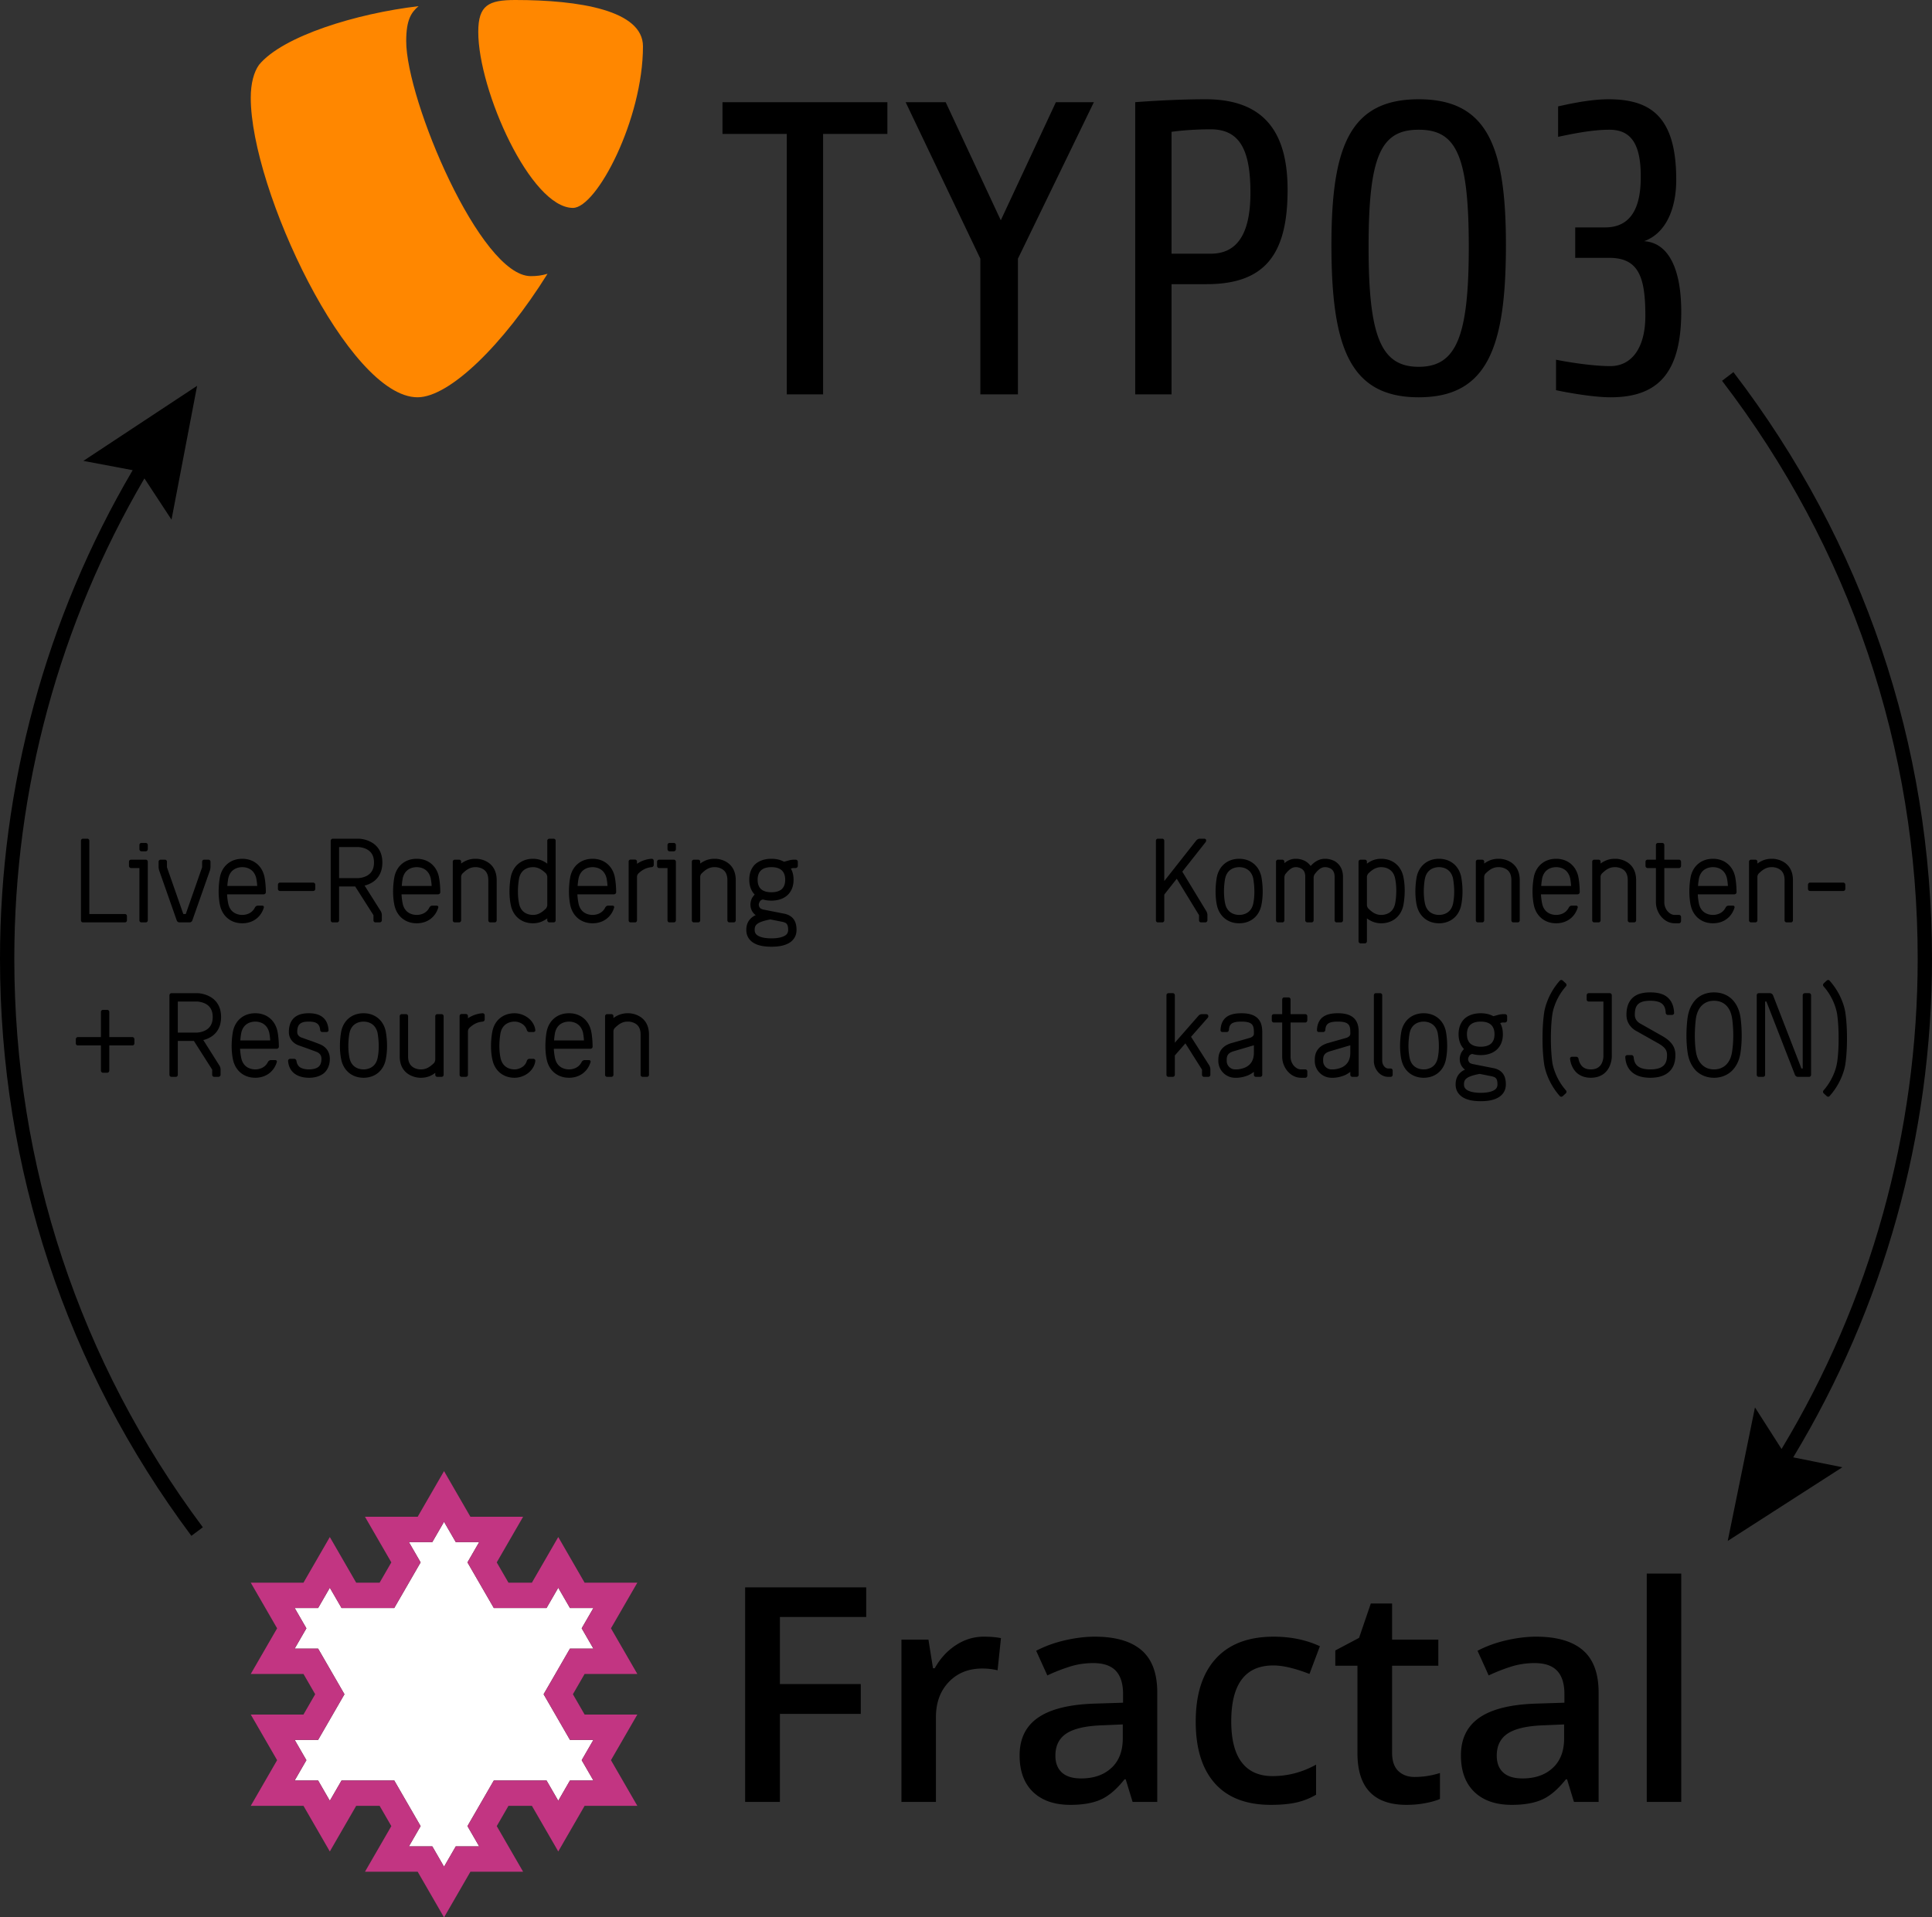 <svg xmlns="http://www.w3.org/2000/svg" width="1000" height="992.596"><rect width="100%" height="100%" fill="#333333" stroke="none"/><path fill="#FFF" d="M295.016 832.447l-6.064-10.506-6.069 10.506h-27.276l-13.648-23.626 6.067-10.506h-12.119l-6.072-10.505-6.068 10.505h-12.122l6.066 10.506-13.648 23.626h-27.275l-6.069-10.506-6.064 10.506h-12.13l6.069 10.507-6.069 10.502h12.13l13.638 23.626-13.638 23.63h-12.13l6.069 10.503-6.069 10.506h12.13l6.064 10.503 6.069-10.503h27.275l13.648 23.626-6.066 10.499h12.122l6.068 10.513 6.072-10.513h12.119l-6.067-10.499 13.648-23.626h27.276l6.069 10.503 6.064-10.503h12.13l-6.067-10.506 6.067-10.503h-12.13l-13.641-23.63 13.641-23.626h12.13l-6.067-10.502 6.067-10.507z"/><path fill="#C23582" d="M302.594 819.327l-13.639-23.63-13.648 23.63h-12.124l-6.07-10.506 13.651-23.626H243.48l-13.645-23.623-13.644 23.623h-27.285l13.65 23.626-6.068 10.506h-12.124l-13.648-23.63-13.639 23.63H129.79l13.647 23.627-13.647 23.626h27.287l6.063 10.502-6.063 10.507H129.79l13.647 23.626-13.647 23.63h27.287l13.639 23.626 13.648-23.626h12.124l6.068 10.502-13.65 23.623h27.285l13.644 23.626 13.645-23.626h27.285l-13.651-23.623 6.07-10.502h12.124l13.648 23.626 13.639-23.626h27.287l-13.648-23.63 13.648-23.626h-27.287l-6.063-10.507 6.063-10.502h27.287l-13.648-23.626 13.648-23.627h-27.288zm4.552 34.129h-12.129l-13.641 23.626 13.641 23.63h12.129l-6.066 10.503 6.066 10.506h-12.129l-6.064 10.503-6.068-10.503h-27.276l-13.648 23.626 6.066 10.499h-12.119l-6.072 10.514-6.068-10.514h-12.122l6.066-10.499-13.648-23.626h-27.276l-6.068 10.503-6.064-10.503h-12.129l6.068-10.506-6.068-10.503h12.129l13.639-23.63-13.639-23.626h-12.129l6.068-10.502-6.068-10.507h12.129l6.064-10.506 6.068 10.506h27.276l13.648-23.626-6.066-10.506h12.122l6.068-10.506 6.072 10.506h12.119l-6.066 10.506 13.648 23.626h27.276l6.068-10.506 6.064 10.506h12.129l-6.066 10.507 6.066 10.502z"/><path d="M403.679 932.827h-18.004v-111.07h62.673v15.348h-44.669v34.721h41.858v15.42h-41.858v45.581zm105.522-85.546c3.597 0 6.555.257 8.89.763l-1.749 16.638c-2.531-.61-5.163-.914-7.903-.914-7.139 0-12.925 2.328-17.357 6.988-4.433 4.66-6.643 10.708-6.643 18.159v43.912h-17.853V848.8h13.973l2.359 14.815h.906c2.793-5.011 6.424-8.991 10.907-11.923 4.477-2.936 9.304-4.411 14.47-4.411zm77.031 85.546l-3.571-11.703h-.604c-4.053 5.119-8.131 8.602-12.23 10.452-4.1 1.848-9.371 2.77-15.799 2.77-8.257 0-14.7-2.228-19.342-6.685-4.631-4.458-6.941-10.767-6.941-18.923 0-8.659 3.21-15.188 9.639-19.592 6.435-4.41 16.24-6.818 29.407-7.22l14.504-.459v-4.479c0-5.372-1.258-9.378-3.752-12.043-2.51-2.657-6.396-3.987-11.671-3.987-4.302 0-8.431.629-12.375 1.895a93.861 93.861 0 0 0-11.399 4.486l-5.777-12.762c4.563-2.383 9.552-4.19 14.968-5.434 5.423-1.237 10.535-1.862 15.344-1.862 10.693 0 18.756 2.332 24.201 6.992 5.437 4.66 8.163 11.974 8.163 21.956v56.594l-12.765.004zm-26.586-12.158c6.479 0 11.685-1.808 15.611-5.434 3.919-3.619 5.886-8.695 5.886-15.231v-7.289l-10.788.452c-8.402.311-14.522 1.714-18.348 4.216-3.821 2.505-5.738 6.349-5.738 11.511 0 3.746 1.121 6.652 3.349 8.702 2.226 2.05 5.567 3.073 10.028 3.073zm98.149 13.677c-12.704 0-22.372-3.713-28.98-11.128-6.609-7.426-9.913-18.069-9.913-31.945 0-14.136 3.46-24.996 10.372-32.592 6.909-7.6 16.901-11.399 29.968-11.399 8.864 0 16.84 1.648 23.933 4.942l-5.394 14.356c-7.549-2.939-13.782-4.407-18.691-4.407-14.541 0-21.801 9.649-21.801 28.94 0 9.422 1.808 16.504 5.427 21.236 3.623 4.732 8.927 7.108 15.915 7.108 7.954 0 15.478-1.978 22.566-5.934V929.1a35.143 35.143 0 0 1-10.22 4.024c-3.616.82-8.016 1.222-13.182 1.222zm74.45-14.437c4.356 0 8.717-.68 13.069-2.05v13.445c-1.974.86-4.522 1.58-7.636 2.166-3.116.586-6.341.875-9.682.875-16.92 0-25.38-8.915-25.38-26.743v-45.278h-11.468v-7.902l12.307-6.529 6.074-17.777h11.012V848.8h23.934v13.524h-23.934V907.3c0 4.306 1.085 7.483 3.239 9.533 2.149 2.054 4.976 3.076 8.465 3.076zm82.433 12.918l-3.571-11.703h-.604c-4.057 5.119-8.131 8.602-12.231 10.452-4.11 1.848-9.37 2.77-15.81 2.77-8.25 0-14.7-2.228-19.331-6.685-4.635-4.458-6.956-10.767-6.956-18.923 0-8.659 3.222-15.188 9.653-19.592 6.432-4.41 16.232-6.818 29.399-7.22l14.512-.459v-4.479c0-5.372-1.258-9.378-3.767-12.043-2.506-2.657-6.392-3.987-11.656-3.987-4.302 0-8.431.629-12.386 1.895a94.637 94.637 0 0 0-11.389 4.486l-5.777-12.762c4.556-2.383 9.545-4.19 14.968-5.434 5.416-1.237 10.528-1.862 15.344-1.862 10.683 0 18.756 2.332 24.193 6.992 5.445 4.66 8.171 11.974 8.171 21.956v56.594l-12.762.004zm-26.59-12.158c6.481 0 11.688-1.808 15.607-5.434 3.926-3.619 5.893-8.695 5.893-15.231v-7.289l-10.788.452c-8.413.311-14.522 1.714-18.348 4.216-3.829 2.505-5.737 6.349-5.737 11.511 0 3.746 1.113 6.652 3.34 8.702 2.234 2.05 5.575 3.073 10.033 3.073zm82.122 12.158h-17.849v-118.21h17.849v118.21zM833.698 205.669c-10.589 0-26.362-3.247-28.304-3.681v-15.77c5.184 1.078 18.579 3.312 28.091 3.312 11.02 0 18.148-9.364 18.148-26.001 0-19.66-3.239-30.036-18.579-30.036h-17.726v-15.77h15.557c17.509 0 18.369-17.939 18.369-26.573 0-17.079-5.401-23.991-16.203-23.991-9.509 0-20.318 2.379-26.58 3.673v-15.77c2.379-.434 15.13-3.673 26.146-3.673 22.256 0 35.004 9.508 35.004 41.707 0 14.693-5.185 27.65-16.638 31.764 13.178.86 19.227 15.336 19.227 36.508 0 32.196-12.523 44.301-36.512 44.301M734.31 67.158c-19.447 0-25.933 13.189-25.933 60.723 0 46.457 6.485 62.01 25.933 62.01 19.443 0 25.929-15.553 25.929-62.01-.004-47.534-6.486-60.723-25.929-60.723m0 138.511c-35.654 0-45.163-25.929-45.163-78.872 0-50.781 9.509-75.409 45.163-75.409 35.647 0 45.155 24.627 45.155 75.409 0 52.943-9.508 78.872-45.155 78.872M626.695 66.949c-11.887 0-20.311 1.294-20.311 1.294v63.088h20.311c12.098 0 20.528-7.99 20.528-31.541.001-21.612-5.184-32.841-20.528-32.841m-2.162 80.166h-18.148v57.036h-18.8V52.899s18.583-1.511 36.515-1.511c32.846 0 42.357 20.311 42.357 46.884 0 32.849-11.24 48.836-41.924 48.836m-97.657-13.174v70.217h-19.45v-70.224L468.753 52.9h20.735l28.523 61.143L546.532 52.9h19.656l-39.313 81.027v.007h.001zM426.032 69.328V204.15H407.24V69.328h-33.281V52.899h85.347v16.428h-33.274v.001z"/><path fill="#FF8700" d="M283.395 141.735c-3.055.896-5.486 1.215-8.671 1.215-26.114 0-64.474-91.258-64.474-121.642 0-11.179 2.657-14.91 6.392-18.113-31.967 3.731-70.329 15.459-82.589 30.376-2.665 3.731-4.262 9.595-4.262 17.05 0 47.419 50.618 155.047 86.319 155.047 16.515.001 44.372-27.172 67.285-63.933M266.725 0C299.761 0 332.8 5.329 332.8 23.977c0 37.831-23.977 83.652-36.235 83.652-21.842 0-49.017-60.738-49.017-91.106C247.549 2.668 252.878 0 266.725 0"/><path d="M1000 496.298c0-110.832-35.542-215.837-102.787-303.664l-5.879 4.501c66.247 86.524 101.262 189.973 101.262 299.163 0 89.849-24.374 177.339-70.466 253.825l-13.761-21.533-14.096 69.122 59.342-38.143-25.452-5.122C975.152 676.688 1000 587.689 1000 496.298zM7.404 496.298c0-87.729 23.293-173.433 67.348-248.639l14.019 21.357 13.253-69.286-58.875 38.86 25.521 4.814C23.754 319.866 0 407.048 0 496.298c0 108.641 34.253 211.956 99.058 298.778l5.933-4.429C41.15 705.115 7.404 603.33 7.404 496.298z"/><g><path d="M611.96 451.242l12.393 20.398c.337.533.601 1.399.601 1.999v2.8c0 .6-.531 1.066-1.132 1.066h-2.133a1.051 1.051 0 0 1-1.066-1.066v-2.667l-11.533-18.865-6.464 8.2v13.332c0 .6-.467 1.066-1.066 1.066h-2.202a1.049 1.049 0 0 1-1.063-1.066v-41.195c0-.6.462-1.067 1.063-1.067h2.202c.6 0 1.066.467 1.066 1.067v20.864l16.598-21.063c.401-.466 1.132-.868 1.731-.868h2.268c.6 0 1.066.334 1.066.734v.333c0 .201-.131.533-.333.801l-11.996 15.197zM652.874 468.641c-1.196 5.732-5.6 9.331-11.464 9.331s-10.268-3.599-11.533-9.331c-1.533-7.267-.064-14.465 0-14.732v-.067c1.266-5.732 5.669-9.264 11.533-9.264 5.799 0 10.198 3.532 11.464 9.264v.067c.069.267 1.533 7.465 0 14.732zm-4.197-13.865c-1.2-5.266-5.467-5.866-7.267-5.866-1.801 0-6.132.6-7.267 5.866-.065.199-1.331 6.665 0 12.997 1.135 5.266 5.466 5.866 7.267 5.866 1.8 0 6.132-.6 7.267-5.866 1.33-6.333 0-12.731 0-12.997zM676.729 477.505c-.601 0-1.132-.466-1.132-1.066v-22.531c0-2.133-.669-3.532-2.202-4.333-1.066-.6-2.267-.665-2.267-.665h-.466c-2.064 0-3.666 1.533-5.199 3.398-.401.467-.669 1.334-.669 1.935v22.196c0 .6-.463 1.066-1.063 1.066h-2.202a1.051 1.051 0 0 1-1.066-1.066V446.11c0-.6.466-1.066 1.066-1.066h2.202c.6 0 1.063.466 1.063 1.066v.732c1.602-1.332 3.471-2.265 5.868-2.265h.466c.202 0 2.267.067 4.331 1.133 1.2.665 2.202 1.533 2.936 2.599 1.801-1.999 4.201-3.732 7.397-3.732h.47c.199 0 2.264.067 4.396 1.133 2.867 1.6 4.469 4.465 4.469 8.198v22.531c0 .6-.471 1.066-1.07 1.066h-2.198a1.051 1.051 0 0 1-1.066-1.066v-22.531c0-2.133-.734-3.532-2.198-4.333a6.316 6.316 0 0 0-2.332-.665h-.47c-2.064 0-3.666 1.533-5.134 3.398-.397.467-.73 1.334-.73 1.935v22.196c0 .6-.467 1.066-1.066 1.066h-2.134zM714.909 477.972c-3.131 0-5.466-1.133-7.396-2.532v11.798c0 .6-.47 1.133-1.07 1.133h-2.198c-.6 0-1.066-.533-1.066-1.133V446.11c0-.6.467-1.066 1.066-1.066h2.198c.601 0 1.07.466 1.07 1v1.066c1.931-1.466 4.266-2.532 7.396-2.532 5.864 0 10.268 3.599 11.468 9.331 1.533 7.267.065 14.398 0 14.732-1.2 5.732-5.604 9.331-11.468 9.331zm7.202-10.199c.065-.067 1.33-6.598 0-12.997-1.07-5.266-5.401-5.866-7.202-5.866-2.798 0-4.732 1.399-6.598 3.199-.466.466-.799 1.266-.799 1.866v14.532c0 .6.333 1.466.799 1.866 1.865 1.867 3.8 3.266 6.598 3.266 1.801 0 6.132-.6 7.202-5.866zM756.294 468.641c-1.196 5.732-5.6 9.331-11.464 9.331s-10.268-3.599-11.533-9.331c-1.532-7.267-.064-14.465 0-14.732v-.067c1.266-5.732 5.669-9.264 11.533-9.264 5.799 0 10.199 3.532 11.464 9.264v.067c.069.267 1.533 7.465 0 14.732zm-4.197-13.865c-1.2-5.266-5.466-5.866-7.267-5.866s-6.132.6-7.267 5.866c-.065.199-1.331 6.665 0 12.997 1.135 5.266 5.466 5.866 7.267 5.866s6.132-.6 7.267-5.866c1.331-6.333 0-12.731 0-12.997zM781.349 445.976c2.396 1.267 5.268 4 5.268 9.666v20.797c0 .6-.47 1.066-1.07 1.066h-2.198c-.6 0-1.066-.466-1.066-1.066v-20.797c0-2.8-.933-4.732-2.867-5.799-1.532-.868-3.199-.933-3.268-.933h-.601c-2.798 0-4.664 1.399-6.529 3.199-.467.399-.803 1.199-.803 1.799v22.531c0 .6-.463 1.066-1.063 1.066h-2.202c-.6 0-1.066-.466-1.066-1.066V446.11c0-.6.467-1.066 1.066-1.066h2.202c.6 0 1.063.399 1.063 1v1c1.935-1.399 4.267-2.465 7.332-2.465h.601c.266-.002 2.731.065 5.201 1.397zM816.533 462.974h-18.93c.064 1.533.264 3.133.6 4.799 1.132 5.266 5.463 5.866 7.264 5.866 1.532 0 4.866-.466 6.536-3.8.264-.533.864-1 1.464-1h2.332c.601 0 1.002.466.803 1.066-1.533 5-5.734 8.066-11.135 8.066-5.864 0-10.265-3.599-11.529-9.331-1.537-7.267-.069-14.465 0-14.732v-.067c1.265-5.732 5.665-9.264 11.529-9.264 5.799 0 10.202 3.532 11.468 9.264v.067c.064.201.729 3.534.729 7.999 0 .6-.531 1.067-1.131 1.067zm-18.797-4.333h15.463c-.134-2.2-.466-3.733-.466-3.865-1.2-5.266-5.467-5.866-7.267-5.866-1.801 0-6.132.6-7.264 5.866.001.132-.335 1.664-.466 3.865zM841.587 445.976c2.4 1.267 5.268 4 5.268 9.666v20.797c0 .6-.466 1.066-1.066 1.066h-2.202a1.05 1.05 0 0 1-1.063-1.066v-20.797c0-2.8-.937-4.732-2.87-5.799-1.533-.868-3.196-.933-3.265-.933h-.601c-2.798 0-4.667 1.399-6.533 3.199-.466.399-.799 1.199-.799 1.799v22.531c0 .6-.466 1.066-1.066 1.066h-2.198c-.6 0-1.07-.466-1.07-1.066V446.11c0-.6.471-1.066 1.07-1.066h2.198c.601 0 1.066.399 1.066 1v1c1.935-1.399 4.267-2.465 7.332-2.465h.601c.267-.002 2.732.065 5.198 1.397zM869.042 449.376h-7.6v17.729c0 1.667.601 3.333 1.667 4.601.6.667 1.865 1.932 3.73 1.932h2.202c.601 0 1.066.466 1.066 1.066v2.133c0 .6-.466 1.133-1.066 1.133h-2.202c-2.664 0-5.198-1.267-7.064-3.532-1.666-2.001-2.668-4.666-2.668-7.333v-17.729h-4.331c-.6 0-1.066-.533-1.066-1.134v-2.133c0-.6.467-1.066 1.066-1.066h4.331v-7.6c0-.6.471-1.066 1.07-1.066h2.198c.601 0 1.066.466 1.066 1.066v7.6h7.6c.601 0 1.066.466 1.066 1.066v2.133c.001.601-.464 1.134-1.065 1.134zM897.697 462.974h-18.93c.064 1.533.264 3.133.6 4.799 1.132 5.266 5.463 5.866 7.264 5.866 1.532 0 4.866-.466 6.536-3.8.264-.533.864-1 1.464-1h2.332c.601 0 1.002.466.803 1.066-1.533 5-5.733 8.066-11.135 8.066-5.864 0-10.265-3.599-11.529-9.331-1.537-7.267-.069-14.465 0-14.732v-.067c1.265-5.732 5.665-9.264 11.529-9.264 5.799 0 10.202 3.532 11.468 9.264v.067c.064.201.729 3.534.729 7.999 0 .6-.531 1.067-1.131 1.067zm-18.796-4.333h15.462c-.134-2.2-.466-3.733-.466-3.865-1.2-5.266-5.467-5.866-7.267-5.866-1.801 0-6.132.6-7.264 5.866.001.132-.335 1.664-.465 3.865zM922.751 445.976c2.401 1.267 5.268 4 5.268 9.666v20.797c0 .6-.466 1.066-1.066 1.066h-2.201a1.049 1.049 0 0 1-1.063-1.066v-20.797c0-2.8-.937-4.732-2.87-5.799-1.533-.868-3.196-.933-3.265-.933h-.601c-2.798 0-4.667 1.399-6.533 3.199-.466.399-.799 1.199-.799 1.799v22.531c0 .6-.466 1.066-1.066 1.066h-2.198c-.6 0-1.07-.466-1.07-1.066V446.11c0-.6.471-1.066 1.07-1.066h2.198c.601 0 1.066.399 1.066 1v1c1.935-1.399 4.267-2.465 7.332-2.465h.601c.266-.002 2.731.065 5.197 1.397zM936.876 461.242c-.6 0-1.069-.468-1.069-1.066v-2.133c0-.601.47-1.134 1.069-1.134h17.195c.6 0 1.066.533 1.066 1.134v2.133c0 .598-.467 1.066-1.066 1.066h-17.195zM625.954 551.605c.265.47.532 1.402.532 2.003v2.798c0 .601-.467 1.063-1.063 1.063h-2.201a1.049 1.049 0 0 1-1.067-1.063v-2.668l-8.597-13.601-5.467 6.269v10c0 .601-.47 1.063-1.069 1.063h-2.198a1.049 1.049 0 0 1-1.067-1.063v-41.193c0-.6.467-1.069 1.067-1.069h2.198c.6 0 1.069.47 1.069 1.069v24.592l12.264-13.998c.332-.463 1.2-.796 1.735-.796h2.263s1.07 0 1.07 1.063v.203c0 .13-.138.463-.336.665l-8.601 9.798 9.468 14.865zM650.741 526.941c1.801 1.67 2.6 3.999 2.6 7.332v22.133a1.05 1.05 0 0 1-1.066 1.063h-2.202c-.6 0-1.063-.462-1.063-1.063v-1.533c-.734.601-1.533 1.063-2.271 1.468-3.131 1.533-6.262 1.599-6.399 1.599h-1.063c-4.802 0-8.666-3.934-8.666-8.67v-.665c0-4.396 2.267-7.267 6.731-8.598l9.866-2.798c.199-.138 1.801-.601 1.801-2.068v-.867c0-3.731-.934-5.401-6.468-5.401-5 0-6.266 1.338-6.468 4.338-.065.601-.532 1.063-1.132 1.063h-2.198c-.601 0-1.066-.463-1.002-1.063.134-2.805 1.002-4.801 2.535-6.269 1.797-1.598 4.399-2.4 8.265-2.4 3.801-.001 6.399.802 8.2 2.399zm-1.731 17.997v-3.796c-.268.064-.535.195-.734.195l-9.732 2.87c-3.001.868-3.601 2.4-3.601 4.396v.665c0 2.336 1.934 4.339 4.335 4.339h1.063s2.336-.072 4.603-1.2c2.732-1.467 4.066-3.868 4.066-7.469zM675.597 529.342h-7.6v17.729c0 1.671.601 3.334 1.667 4.599.6.665 1.865 1.938 3.734 1.938h2.198c.6 0 1.066.463 1.066 1.063v2.133c0 .601-.467 1.136-1.066 1.136h-2.198c-2.668 0-5.202-1.266-7.068-3.536-1.666-1.995-2.664-4.664-2.664-7.332v-17.729h-4.335c-.6 0-1.066-.535-1.066-1.135v-2.134c0-.6.467-1.063 1.066-1.063h4.335v-7.6c0-.6.463-1.07 1.063-1.07h2.202c.601 0 1.066.471 1.066 1.07v7.6h7.6c.6 0 1.066.463 1.066 1.063v2.134c0 .599-.467 1.134-1.066 1.134zM700.65 526.941c1.801 1.67 2.604 3.999 2.604 7.332v22.133c0 .601-.47 1.063-1.07 1.063h-2.198c-.6 0-1.066-.462-1.066-1.063v-1.533c-.733.601-1.533 1.063-2.267 1.468-3.131 1.533-6.266 1.599-6.399 1.599h-1.066c-4.798 0-8.666-3.934-8.666-8.67v-.665c0-4.396 2.267-7.267 6.731-8.598l9.866-2.798c.199-.138 1.801-.601 1.801-2.068v-.867c0-3.731-.933-5.401-6.468-5.401-4.996 0-6.262 1.338-6.464 4.338-.065.601-.535 1.063-1.132 1.063h-2.202c-.6 0-1.063-.463-.997-1.063.13-2.805.997-4.801 2.53-6.269 1.801-1.598 4.399-2.4 8.265-2.4 3.803-.001 6.399.802 8.198 2.399zm-1.731 17.997v-3.796c-.264.064-.531.195-.733.195l-9.732 2.87c-3.001.868-3.598 2.4-3.598 4.396v.665c0 2.336 1.935 4.339 4.331 4.339h1.066s2.336-.072 4.599-1.2c2.733-1.467 4.067-3.868 4.067-7.469zM715.441 549.27c0 1.801 1.334 3.868 3.134 3.868h1.2c.601 0 1.063.471 1.063 1.07v2.198c0 .601-.463 1.063-1.063 1.063h-1.2c-4.468 0-7.465-4.266-7.465-8.199v-34.057c0-.6.466-1.069 1.066-1.069h2.198c.6 0 1.066.47 1.066 1.069v34.057zM748.366 548.604c-1.2 5.733-5.597 9.335-11.465 9.335-5.867 0-10.264-3.602-11.532-9.335-1.533-7.267-.065-14.461 0-14.729v-.065c1.269-5.734 5.665-9.27 11.532-9.27 5.8 0 10.199 3.535 11.465 9.27v.065c.065.269 1.532 7.463 0 14.729zm-4.201-13.861c-1.197-5.271-5.463-5.871-7.264-5.871-1.8 0-6.135.6-7.267 5.871-.065.195-1.334 6.667 0 12.993 1.132 5.271 5.467 5.872 7.267 5.872 1.801 0 6.132-.601 7.264-5.872 1.338-6.326 0-12.725 0-12.993zM778.951 529.342h-1.398l-1.066.268c.933 1.598 1.398 3.528 1.398 5.799 0 6.667-4.399 10.796-11.464 10.796-1.598 0-3.065-.195-4.399-.601-1.132.268-1.533.868-1.732 1.338-.332.601-.401 1.2-.401 1.2 0 .933.333 1.598.933 2.133.532.333 1.132.463 1.201.528h.068l11.128 2.205c1.269.261 3.203.933 4.533 2.596 1.136 1.403 1.667 3.269 1.667 5.799 0 2.669-1.132 4.866-3.333 6.399-2.268 1.533-5.398 2.271-9.664 2.271-4.267 0-7.466-.737-9.667-2.271-2.198-1.533-3.334-3.73-3.334-6.399 0-2.928 1.07-5.134 3.203-6.731a7.797 7.797 0 0 1 1.663-.933c-1.464-1.07-2.733-2.863-2.733-5.597 0-.268.069-1.67.803-3.203.398-.665.868-1.33 1.399-1.865-1.801-1.866-2.802-4.469-2.802-7.665 0-3.471 1.135-6.334 3.333-8.265 2.003-1.67 4.802-2.603 8.135-2.603 2.53 0 4.732.535 6.529 1.532l2.936-.795c.601-.138 1.533-.268 2.133-.268h.933c.601 0 1.136.463 1.136 1.063v2.134c-.002.6-.537 1.135-1.138 1.135zm-6.731 27.86l-6.334-1.266c-7.53 1.402-8.131 3.203-8.131 5.466 0 1.2.467 2.134 1.464 2.799 1.002.672 3.066 1.532 7.202 1.532 4.132 0 6.196-.86 7.198-1.532 1.001-.665 1.464-1.599 1.464-2.799 0-3.131-.933-3.73-2.863-4.2zm1.33-21.794c0-4.331-2.396-6.536-7.129-6.536s-7.133 2.205-7.133 6.536c0 2.198.6 3.796 1.865 4.932 1.2.998 3.001 1.533 5.268 1.533 2.263 0 4.063-.535 5.264-1.533 1.265-1.136 1.865-2.734 1.865-4.932zM803.536 550.405c.064.064 1.066 7.331 6.999 14.063.397.47.332 1.135-.065 1.532l-1.602 1.468c-.401.398-1.132.398-1.532-.064-6.667-7.534-7.937-15.531-8.066-16.399-.064-.6-.867-5.264-.867-13.463 0-8.2.803-12.864.867-13.464.13-.868 1.399-8.865 8.066-16.399a1.06 1.06 0 0 1 1.532-.064l1.602 1.46c.397.405.463 1.136.065 1.533-6.002 6.804-6.935 13.998-6.999 14.201 0 .064-.803 4.599-.803 12.733 0 8.199.803 12.66.803 12.863zM813.658 547.071h2.202c.601 0 1.066.471 1.2 1.07.065.665.333 1.533.799 2.394 1.066 2.067 2.867 3.073 5.532 3.073 2.802 0 4.599-1.07 5.668-3.139.8-1.663.864-3.398.864-3.398v-28.597h-7.596c-.6 0-1.07-.463-1.07-1.063v-2.198c0-.6.471-1.069 1.07-1.069h10.86c.601 0 1.07.47 1.07 1.069v31.858c0 .268-.068 2.733-1.334 5.337-.799 1.598-1.869 2.863-3.265 3.796-1.735 1.135-3.804 1.735-6.269 1.735-2.401 0-4.466-.601-6.197-1.735-1.402-.933-2.466-2.198-3.269-3.796-.867-1.671-1.131-3.269-1.265-4.267-.062-.599.401-1.07 1-1.07zM865.444 540.542c1.2 1.599 1.735 3.464 1.735 5.662 0 3.998-1.2 6.999-3.666 9.002-2.197 1.801-5.268 2.733-9.334 2.733-3.999 0-7.064-.933-9.263-2.733-2.202-1.801-3.467-4.469-3.666-7.932-.068-.601.463-1.07 1.063-1.07h2.134c.6 0 1.069.47 1.135 1.07.268 3.261 1.735 6.334 8.598 6.334 7.668 0 8.669-3.738 8.669-7.404 0-2.198-.669-3.796-4.266-5.93l-11.468-6.464c-.998-.47-5.264-3.001-5.264-8.402 0-3.868.997-6.666 2.996-8.662 2.068-2.068 5.135-3.001 9.332-3.001 4.266 0 7.332.933 9.399 3.001 1.801 1.793 2.798 4.267 2.936 7.6.065.593-.47 1.063-1.07 1.063h-2.133c-.6 0-1.063-.47-1.132-1.063-.198-3.934-1.865-6.27-8-6.27-6.663 0-7.997 2.799-7.997 7.332 0 2.936 2.465 4.331 2.932 4.534l11.667 6.602c2.198 1.33 3.666 2.596 4.663 3.998zM900.832 545.271c-.601 3.803-2.198 6.999-4.6 9.27-2.4 2.198-5.531 3.398-9.066 3.398-3.532 0-6.667-1.2-9.067-3.398-2.328-2.271-3.931-5.467-4.53-9.27-1.464-9.4-.068-18.532 0-18.865.6-3.861 2.202-7.064 4.53-9.327 2.4-2.206 5.535-3.334 9.067-3.334 3.535 0 6.666 1.128 9.066 3.334 2.401 2.263 3.999 5.466 4.6 9.327.064.333 1.468 9.465 0 18.865zm-4.332-18.2c-.867-5.727-4.266-8.995-9.334-8.995-4.997 0-8.398 3.269-9.332 8.995 0 .072-1.334 8.872 0 17.534.934 5.669 4.335 9.003 9.332 9.003 5.068 0 8.467-3.334 9.334-9.003 1.396-8.734.065-17.461 0-17.534zM930.55 557.469c-.601 0-1.266-.462-1.468-.997l-14.794-37.997h-.669v37.932a1.05 1.05 0 0 1-1.066 1.063h-2.198c-.601 0-1.07-.462-1.07-1.063v-41.193c0-.6.47-1.069 1.07-1.069h5.799c.601 0 1.266.47 1.533.997l14.729 37.997h.669v-37.925c0-.6.531-1.069 1.132-1.069h2.133c.6 0 1.066.47 1.066 1.069v41.193a1.05 1.05 0 0 1-1.066 1.063h-5.8zM950.867 524.809c-.064-.203-.997-7.397-6.999-14.201-.397-.397-.332-1.128.069-1.533l1.598-1.46c.401-.405 1.132-.405 1.468.064 6.731 7.534 8.001 15.531 8.131 16.399.065.6.868 5.264.868 13.464 0 8.199-.803 12.863-.868 13.463-.13.868-1.399 8.865-8.131 16.399-.336.463-1.066.463-1.468.064L943.937 566a1.128 1.128 0 0 1-.069-1.532c5.933-6.732 6.935-13.999 6.935-14.063.064-.203.867-4.664.867-12.863 0-8.135-.803-12.669-.803-12.733z"/></g><g><path d="M42.97 477.505a1.052 1.052 0 0 1-1.067-1.066v-41.195c0-.6.466-1.067 1.067-1.067h2.2c.6 0 1.066.467 1.066 1.067v37.928h18.398c.599 0 1.066.466 1.066 1.066v2.2c0 .6-.468 1.066-1.066 1.066H42.97zM76.491 446.11v30.329c0 .6-.466 1.066-1.066 1.066h-2.2a1.052 1.052 0 0 1-1.067-1.066v-27.063h-4.333c-.6 0-1.066-.533-1.066-1.134v-2.133c0-.6.466-1.066 1.066-1.066h7.6c.6 0 1.066.467 1.066 1.067zm0-8.666v2.133c0 .6-.466 1.133-1.066 1.133h-2.2c-.601 0-1.067-.533-1.067-1.133v-2.133c0-.6.466-1.066 1.067-1.066h2.2c.6-.001 1.066.466 1.066 1.066zM92.883 477.505c-.6 0-1.267-.466-1.399-1l-9.065-25.797c-.201-.533-.334-1.466-.334-2.066v-2.533c0-.6.467-1.066 1.067-1.066h2.2c.6 0 1.066.466 1.066 1.066v2.865l8.465 24.197h1.268l8.465-24.197v-2.865c0-.6.467-1.066 1.067-1.066h2.2c.6 0 1.066.466 1.066 1.066v2.533c0 .6-.134 1.533-.334 2.066l-9.063 25.797c-.201.533-.801 1-1.401 1h-5.268zM136.468 462.974h-18.93a31.65 31.65 0 0 0 .598 4.799c1.133 5.266 5.466 5.866 7.267 5.866 1.533 0 4.866-.466 6.533-3.8.266-.533.866-1 1.466-1h2.334c.598 0 1 .466.799 1.066-1.533 5-5.732 8.066-11.131 8.066-5.866 0-10.266-3.599-11.533-9.331-1.533-7.267-.065-14.465 0-14.732v-.067c1.267-5.732 5.667-9.264 11.533-9.264 5.799 0 10.199 3.532 11.464 9.264v.067c.067.201.734 3.534.734 7.999-.001.6-.534 1.067-1.134 1.067zm-18.798-4.333h15.464c-.132-2.2-.466-3.733-.466-3.865-1.198-5.266-5.464-5.866-7.265-5.866-1.801 0-6.134.6-7.267 5.866 0 .132-.332 1.664-.466 3.865zM144.924 461.242c-.6 0-1.066-.468-1.066-1.066v-2.133c0-.601.466-1.134 1.066-1.134h17.197c.6 0 1.066.533 1.066 1.134v2.133c0 .598-.466 1.066-1.066 1.066h-17.197zM191.643 457.375a13.224 13.224 0 0 1-2.934 1.067l8.333 13.198c.333.466.6 1.399.6 1.999v2.8c0 .6-.533 1.066-1.133 1.066h-2.133c-.6 0-1.066-.466-1.066-1.066v-2.667l-9.465-14.864h-8.333v17.531c0 .6-.466 1.066-1.067 1.066h-2.2c-.6 0-1.066-.466-1.066-1.066v-41.128c0-.6.466-1.134 1.066-1.134h13.332c.334 0 3.133.067 6.066 1.533 2.867 1.401 6.266 4.467 6.266 10.799 0 6.4-3.399 9.465-6.266 10.866zm-16.131-2.8h10.065s2.133-.067 4.199-1.133c2.534-1.333 3.8-3.599 3.8-6.933s-1.266-5.598-3.867-6.932c-2.066-1-4.132-1.067-4.132-1.067h-10.065v16.065zM108.165 537.347a13.066 13.066 0 0 1-2.934 1.066l8.333 13.199c.333.463.6 1.396.6 1.996v2.802c0 .6-.533 1.066-1.134 1.066h-2.133c-.6 0-1.066-.467-1.066-1.066v-2.665l-9.465-14.866h-8.333v17.531c0 .6-.466 1.066-1.066 1.066h-2.2c-.6 0-1.066-.467-1.066-1.066v-41.128c0-.601.466-1.132 1.066-1.132h13.332c.334 0 3.133.065 6.066 1.533 2.867 1.398 6.266 4.465 6.266 10.795 0 6.4-3.399 9.465-6.266 10.869zm-16.131-2.799h10.065s2.133-.068 4.199-1.135c2.534-1.331 3.8-3.602 3.8-6.935s-1.266-5.597-3.867-6.931c-2.066-1.001-4.132-1.066-4.132-1.066H92.034v16.067zM226.761 462.974h-18.93a31.53 31.53 0 0 0 .599 4.799c1.133 5.266 5.466 5.866 7.267 5.866 1.533 0 4.866-.466 6.533-3.8.266-.533.866-1 1.466-1h2.333c.599 0 1 .466.799 1.066-1.533 5-5.732 8.066-11.132 8.066-5.866 0-10.266-3.599-11.533-9.331-1.533-7.267-.065-14.465 0-14.732v-.067c1.267-5.732 5.667-9.264 11.533-9.264 5.799 0 10.199 3.532 11.464 9.264v.067c.067.201.734 3.534.734 7.999 0 .6-.533 1.067-1.133 1.067zm-18.798-4.333h15.464c-.132-2.2-.466-3.733-.466-3.865-1.198-5.266-5.464-5.866-7.265-5.866-1.8 0-6.133.6-7.267 5.866 0 .132-.332 1.664-.466 3.865zM251.813 445.976c2.401 1.267 5.268 4 5.268 9.666v20.797c0 .6-.466 1.066-1.066 1.066h-2.2c-.6 0-1.066-.466-1.066-1.066v-20.797c0-2.8-.935-4.732-2.867-5.799-1.533-.868-3.2-.933-3.267-.933h-.6c-2.798 0-4.666 1.399-6.531 3.199-.468.399-.801 1.199-.801 1.799v22.531c0 .6-.466 1.066-1.066 1.066h-2.2c-.6 0-1.066-.466-1.066-1.066V446.11c0-.6.466-1.066 1.066-1.066h2.2c.6 0 1.066.399 1.066 1v1c1.934-1.399 4.266-2.465 7.332-2.465h.6c.267-.002 2.733.065 5.198 1.397zM275.87 444.577c3.132 0 5.466 1.066 7.398 2.532v-11.865c0-.6.534-1.067 1.134-1.067h2.133c.6 0 1.066.467 1.066 1.067v41.195c0 .6-.466 1.066-1.066 1.066h-2.133c-.6 0-1.134-.466-1.134-1.066v-1c-1.932 1.399-4.266 2.532-7.398 2.532-5.866 0-10.266-3.599-11.464-9.331-1.535-7.333-.067-14.465 0-14.732 1.198-5.732 5.597-9.331 11.464-9.331zm-7.199 10.199c0 .067-1.334 6.531 0 12.997 1.066 5.266 5.397 5.866 7.198 5.866 2.8 0 4.732-1.399 6.667-3.266.399-.4.732-1.266.732-1.866v-14.532c0-.6-.333-1.399-.732-1.866-1.934-1.8-3.867-3.199-6.667-3.199-1.8 0-6.131.6-7.198 5.866zM317.786 462.974h-18.93c.065 1.533.266 3.133.6 4.799 1.131 5.266 5.464 5.866 7.265 5.866 1.533 0 4.866-.466 6.533-3.8.266-.533.866-1 1.466-1h2.332c.6 0 1.001.466.801 1.066-1.533 5-5.732 8.066-11.132 8.066-5.866 0-10.266-3.599-11.531-9.331-1.535-7.267-.067-14.465 0-14.732v-.067c1.265-5.732 5.665-9.264 11.531-9.264 5.799 0 10.199 3.532 11.464 9.264v.067c.067.201.734 3.534.734 7.999 0 .6-.533 1.067-1.133 1.067zm-18.798-4.333h15.464c-.132-2.2-.466-3.733-.466-3.865-1.2-5.266-5.466-5.866-7.265-5.866-1.8 0-6.133.6-7.265 5.866 0 .132-.334 1.664-.468 3.865zM337.309 444.577c.6 0 1.066.466 1.066 1.066v2.133c0 .6-.466 1.067-1.066 1.134-3.001.266-5 1.533-6.799 3.199-.468.399-.801 1.199-.801 1.799v22.531c0 .6-.466 1.066-1.066 1.066h-2.2c-.6 0-1.066-.466-1.066-1.066v-30.396c0-.6.466-1.066 1.066-1.066h2.2c.6 0 1.066.466 1.066 1.066v1.133a15.08 15.08 0 0 1 7.6-2.599zM349.833 446.11v30.329c0 .6-.466 1.066-1.066 1.066h-2.2c-.6 0-1.066-.466-1.066-1.066v-27.063h-4.333c-.601 0-1.067-.533-1.067-1.134v-2.133c0-.6.466-1.066 1.067-1.066h7.599c.6 0 1.066.467 1.066 1.067zm0-8.666v2.133c0 .6-.466 1.133-1.066 1.133h-2.2c-.6 0-1.066-.533-1.066-1.133v-2.133c0-.6.466-1.066 1.066-1.066h2.2c.6-.001 1.066.466 1.066 1.066zM375.559 445.976c2.399 1.267 5.266 4 5.266 9.666v20.797c0 .6-.468 1.066-1.066 1.066h-2.2c-.6 0-1.066-.466-1.066-1.066v-20.797c0-2.8-.933-4.732-2.867-5.799-1.533-.868-3.2-.933-3.267-.933h-.6c-2.798 0-4.666 1.399-6.531 3.199-.466.399-.801 1.199-.801 1.799v22.531c0 .6-.466 1.066-1.066 1.066h-2.2c-.6 0-1.066-.466-1.066-1.066V446.11c0-.6.466-1.066 1.066-1.066h2.2c.6 0 1.066.399 1.066 1v1c1.933-1.399 4.266-2.465 7.332-2.465h.6c.266-.002 2.732.065 5.2 1.397zM411.812 449.376h-1.399l-1.066.266c.933 1.6 1.399 3.534 1.399 5.799 0 6.667-4.4 10.799-11.464 10.799-1.6 0-3.068-.201-4.4-.601-1.134.268-1.533.868-1.734 1.334-.333.6-.399 1.198-.399 1.198 0 .935.333 1.602.933 2.133.534.334 1.134.468 1.201.535h.067l11.131 2.198c1.266.268 3.2.935 4.532 2.6 1.133 1.401 1.667 3.266 1.667 5.801 0 2.666-1.134 4.864-3.332 6.399-2.267 1.533-5.399 2.265-9.666 2.265s-7.466-.732-9.666-2.265c-2.2-1.535-3.333-3.733-3.333-6.399 0-2.934 1.066-5.134 3.2-6.734.466-.333 1-.665 1.667-.933-1.466-1.066-2.733-2.867-2.733-5.6 0-.266.067-1.665.799-3.2.401-.665.868-1.332 1.401-1.865-1.801-1.866-2.8-4.467-2.8-7.667 0-3.465 1.133-6.332 3.333-8.265 1.999-1.667 4.799-2.599 8.133-2.599 2.532 0 4.732.533 6.531 1.533l2.934-.801c.6-.132 1.533-.266 2.133-.266h.933c.6 0 1.133.466 1.133 1.066v2.133c-.002.603-.535 1.136-1.135 1.136zm-6.732 27.864l-6.333-1.267c-7.532 1.399-8.132 3.199-8.132 5.466 0 1.198.466 2.133 1.466 2.798 1 .667 3.066 1.535 7.2 1.535 4.132 0 6.198-.868 7.198-1.535 1-.666 1.466-1.6 1.466-2.798 0-3.133-.933-3.733-2.865-4.199zm1.332-21.799c0-4.333-2.398-6.531-7.131-6.531-4.734 0-7.133 2.198-7.133 6.531 0 2.2.6 3.8 1.867 4.933 1.199 1 2.999 1.533 5.266 1.533 2.265 0 4.065-.533 5.266-1.533 1.265-1.133 1.865-2.733 1.865-4.933zM69.566 538.004v2.134c0 .6-.466 1.069-1.066 1.069H56.569v13.001c0 .593-.466 1.128-1.066 1.128h-2.2c-.6 0-1.067-.535-1.067-1.128v-13.001H40.304c-.6 0-1.066-.47-1.066-1.069v-2.134c0-.6.466-1.128 1.066-1.128h11.932v-13c0-.601.467-1.07 1.067-1.07h2.2c.6 0 1.066.47 1.066 1.07v13H68.5c.6 0 1.066.528 1.066 1.128zM143.198 542.942h-18.93c.065 1.533.266 3.131.6 4.794 1.131 5.271 5.464 5.872 7.265 5.872 1.533 0 4.866-.471 6.533-3.804.266-.535.866-.998 1.466-.998h2.332c.6 0 1.001.463.801 1.063-1.533 5.003-5.732 8.069-11.132 8.069-5.866 0-10.266-3.602-11.531-9.335-1.535-7.267-.067-14.461 0-14.729v-.065c1.265-5.734 5.665-9.27 11.531-9.27 5.799 0 10.199 3.535 11.464 9.27v.065c.067.195.734 3.528.734 7.997 0 .602-.533 1.071-1.133 1.071zm-18.798-4.338h15.464c-.132-2.198-.466-3.731-.466-3.861-1.2-5.271-5.466-5.871-7.265-5.871-1.8 0-6.133.6-7.265 5.871 0 .13-.334 1.663-.468 3.861zM165.452 540.542c3.398 1.331 5.266 4.063 5.266 7.6 0 4.129-1.801 6.399-3.267 7.6-1.867 1.396-4.4 2.198-7.533 2.198-3.132 0-5.665-.803-7.532-2.198-1.399-1.07-2.999-3.073-3.267-6.472-.065-.6.466-1.128 1.066-1.128h2.133c.6 0 1.066.528 1.133 1.128.201 1.338.734 2.336 1.6 3.065 1.067.803 2.733 1.273 4.866 1.273 2.133 0 3.8-.471 4.866-1.273 1.067-.86 1.6-2.263 1.6-4.193 0-1.07-.266-2.668-2.533-3.601-.268-.138-2.733-.998-4.667-1.735-2.798-.998-4.532-1.599-4.864-1.735-3-1.2-4.799-3.731-4.799-6.797 0-4.396 1.732-9.732 10.199-9.732h.199c7.733 0 9.866 4.469 10.132 8.669.067.601-.467 1.063-1.067 1.063h-2.133c-.6 0-1.066-.463-1.133-1.063-.266-3.138-1.933-4.338-5.799-4.338h-.199c-4.266 0-5.868 1.468-5.868 5.401 0 1.598 1.133 2.4 2.068 2.798.333.072 2.733 1.005 4.732 1.671 2.8.996 4.467 1.662 4.801 1.799zM199.639 548.604c-1.199 5.733-5.599 9.335-11.464 9.335s-10.266-3.602-11.531-9.335c-1.535-7.267-.067-14.461 0-14.729v-.065c1.266-5.734 5.666-9.27 11.531-9.27 5.799 0 10.199 3.535 11.464 9.27v.065c.067.269 1.534 7.463 0 14.729zm-4.2-13.861c-1.201-5.271-5.467-5.871-7.265-5.871-1.8 0-6.133.6-7.265 5.871-.067.195-1.334 6.667 0 12.993 1.132 5.271 5.465 5.872 7.265 5.872 1.798 0 6.131-.601 7.265-5.872 1.334-6.326 0-12.725 0-12.993zM212.162 556.536c-2.399-1.265-5.266-3.998-5.266-9.667v-20.796c0-.6.466-1.063 1.066-1.063h2.2c.6 0 1.066.463 1.066 1.063v20.796c0 2.806.933 4.671 2.865 5.799 1.533.868 3.2.94 3.267.94h.6c2.8 0 4.666-1.403 6.6-3.203.4-.398.732-1.266.732-1.866v-22.466c0-.6.468-1.063 1.066-1.063h2.2a1.05 1.05 0 0 1 1.067 1.063v30.333c0 .601-.466 1.063-1.067 1.063h-2.2c-.598 0-1.066-.462-1.066-.997v-1.07c-1.933 1.468-4.266 2.538-7.332 2.538h-.6c-.265-.001-2.666-.066-5.198-1.404zM249.814 524.541c.6 0 1.066.47 1.066 1.07v2.133c0 .6-.466 1.063-1.066 1.128-3.001.268-5 1.533-6.799 3.203-.468.397-.801 1.2-.801 1.801v22.53c0 .601-.466 1.063-1.066 1.063h-2.2c-.6 0-1.066-.462-1.066-1.063v-30.397c0-.601.466-1.07 1.066-1.07h2.2c.6 0 1.066.47 1.066 1.07v1.135a15.131 15.131 0 0 1 7.6-2.603zM270.938 551.938c.534-.535 1.401-1.402 1.734-2.733.201-.534.667-1.063 1.267-1.063h2.133c.6 0 1.134.528 1 1.128-.268 2.271-1.466 4.339-3.4 6.002-2 1.663-4.732 2.668-7.332 2.668-5.866 0-10.266-3.602-11.464-9.335-1.602-7.267-.067-14.461 0-14.794 1.198-5.734 5.598-9.27 11.464-9.27 2.6 0 5.333.998 7.332 2.668 1.934 1.598 3.133 3.731 3.4 6.001.134.601-.4 1.063-1 1.063h-2.133c-.6 0-1.066-.463-1.267-1.063-.333-1.272-1.2-2.205-1.734-2.668a7.196 7.196 0 0 0-4.599-1.67c-1.8 0-6.131.6-7.265 5.871 0 .065-1.334 6.595 0 12.929 1.134 5.336 5.465 5.937 7.265 5.937 1.667-.001 3.334-.673 4.599-1.671zM305.591 542.942h-18.93c.065 1.533.266 3.131.6 4.794 1.132 5.271 5.465 5.872 7.265 5.872 1.533 0 4.866-.471 6.533-3.804.266-.535.866-.998 1.466-.998h2.332c.6 0 1.001.463.801 1.063-1.533 5.003-5.732 8.069-11.132 8.069-5.866 0-10.266-3.602-11.531-9.335-1.535-7.267-.067-14.461 0-14.729v-.065c1.266-5.734 5.666-9.27 11.531-9.27 5.799 0 10.199 3.535 11.464 9.27v.065c.067.195.734 3.528.734 7.997.001.602-.533 1.071-1.133 1.071zm-18.798-4.338h15.465c-.132-2.198-.466-3.731-.466-3.861-1.2-5.271-5.466-5.871-7.265-5.871-1.8 0-6.133.6-7.265 5.871-.001.13-.335 1.663-.469 3.861zM330.646 525.943c2.4 1.266 5.268 3.999 5.268 9.66v20.803a1.05 1.05 0 0 1-1.067 1.063h-2.2c-.6 0-1.066-.462-1.066-1.063v-20.803c0-2.798-.935-4.729-2.867-5.799-1.533-.86-3.2-.933-3.267-.933h-.6c-2.798 0-4.666 1.402-6.531 3.203-.468.397-.801 1.2-.801 1.801v22.53a1.05 1.05 0 0 1-1.067 1.063h-2.2c-.6 0-1.066-.462-1.066-1.063v-30.333c0-.6.466-1.063 1.066-1.063h2.2c.6 0 1.067.397 1.067.998v.998c1.934-1.396 4.266-2.466 7.332-2.466h.6c.267.002 2.733.066 5.199 1.404z"/></g></svg>